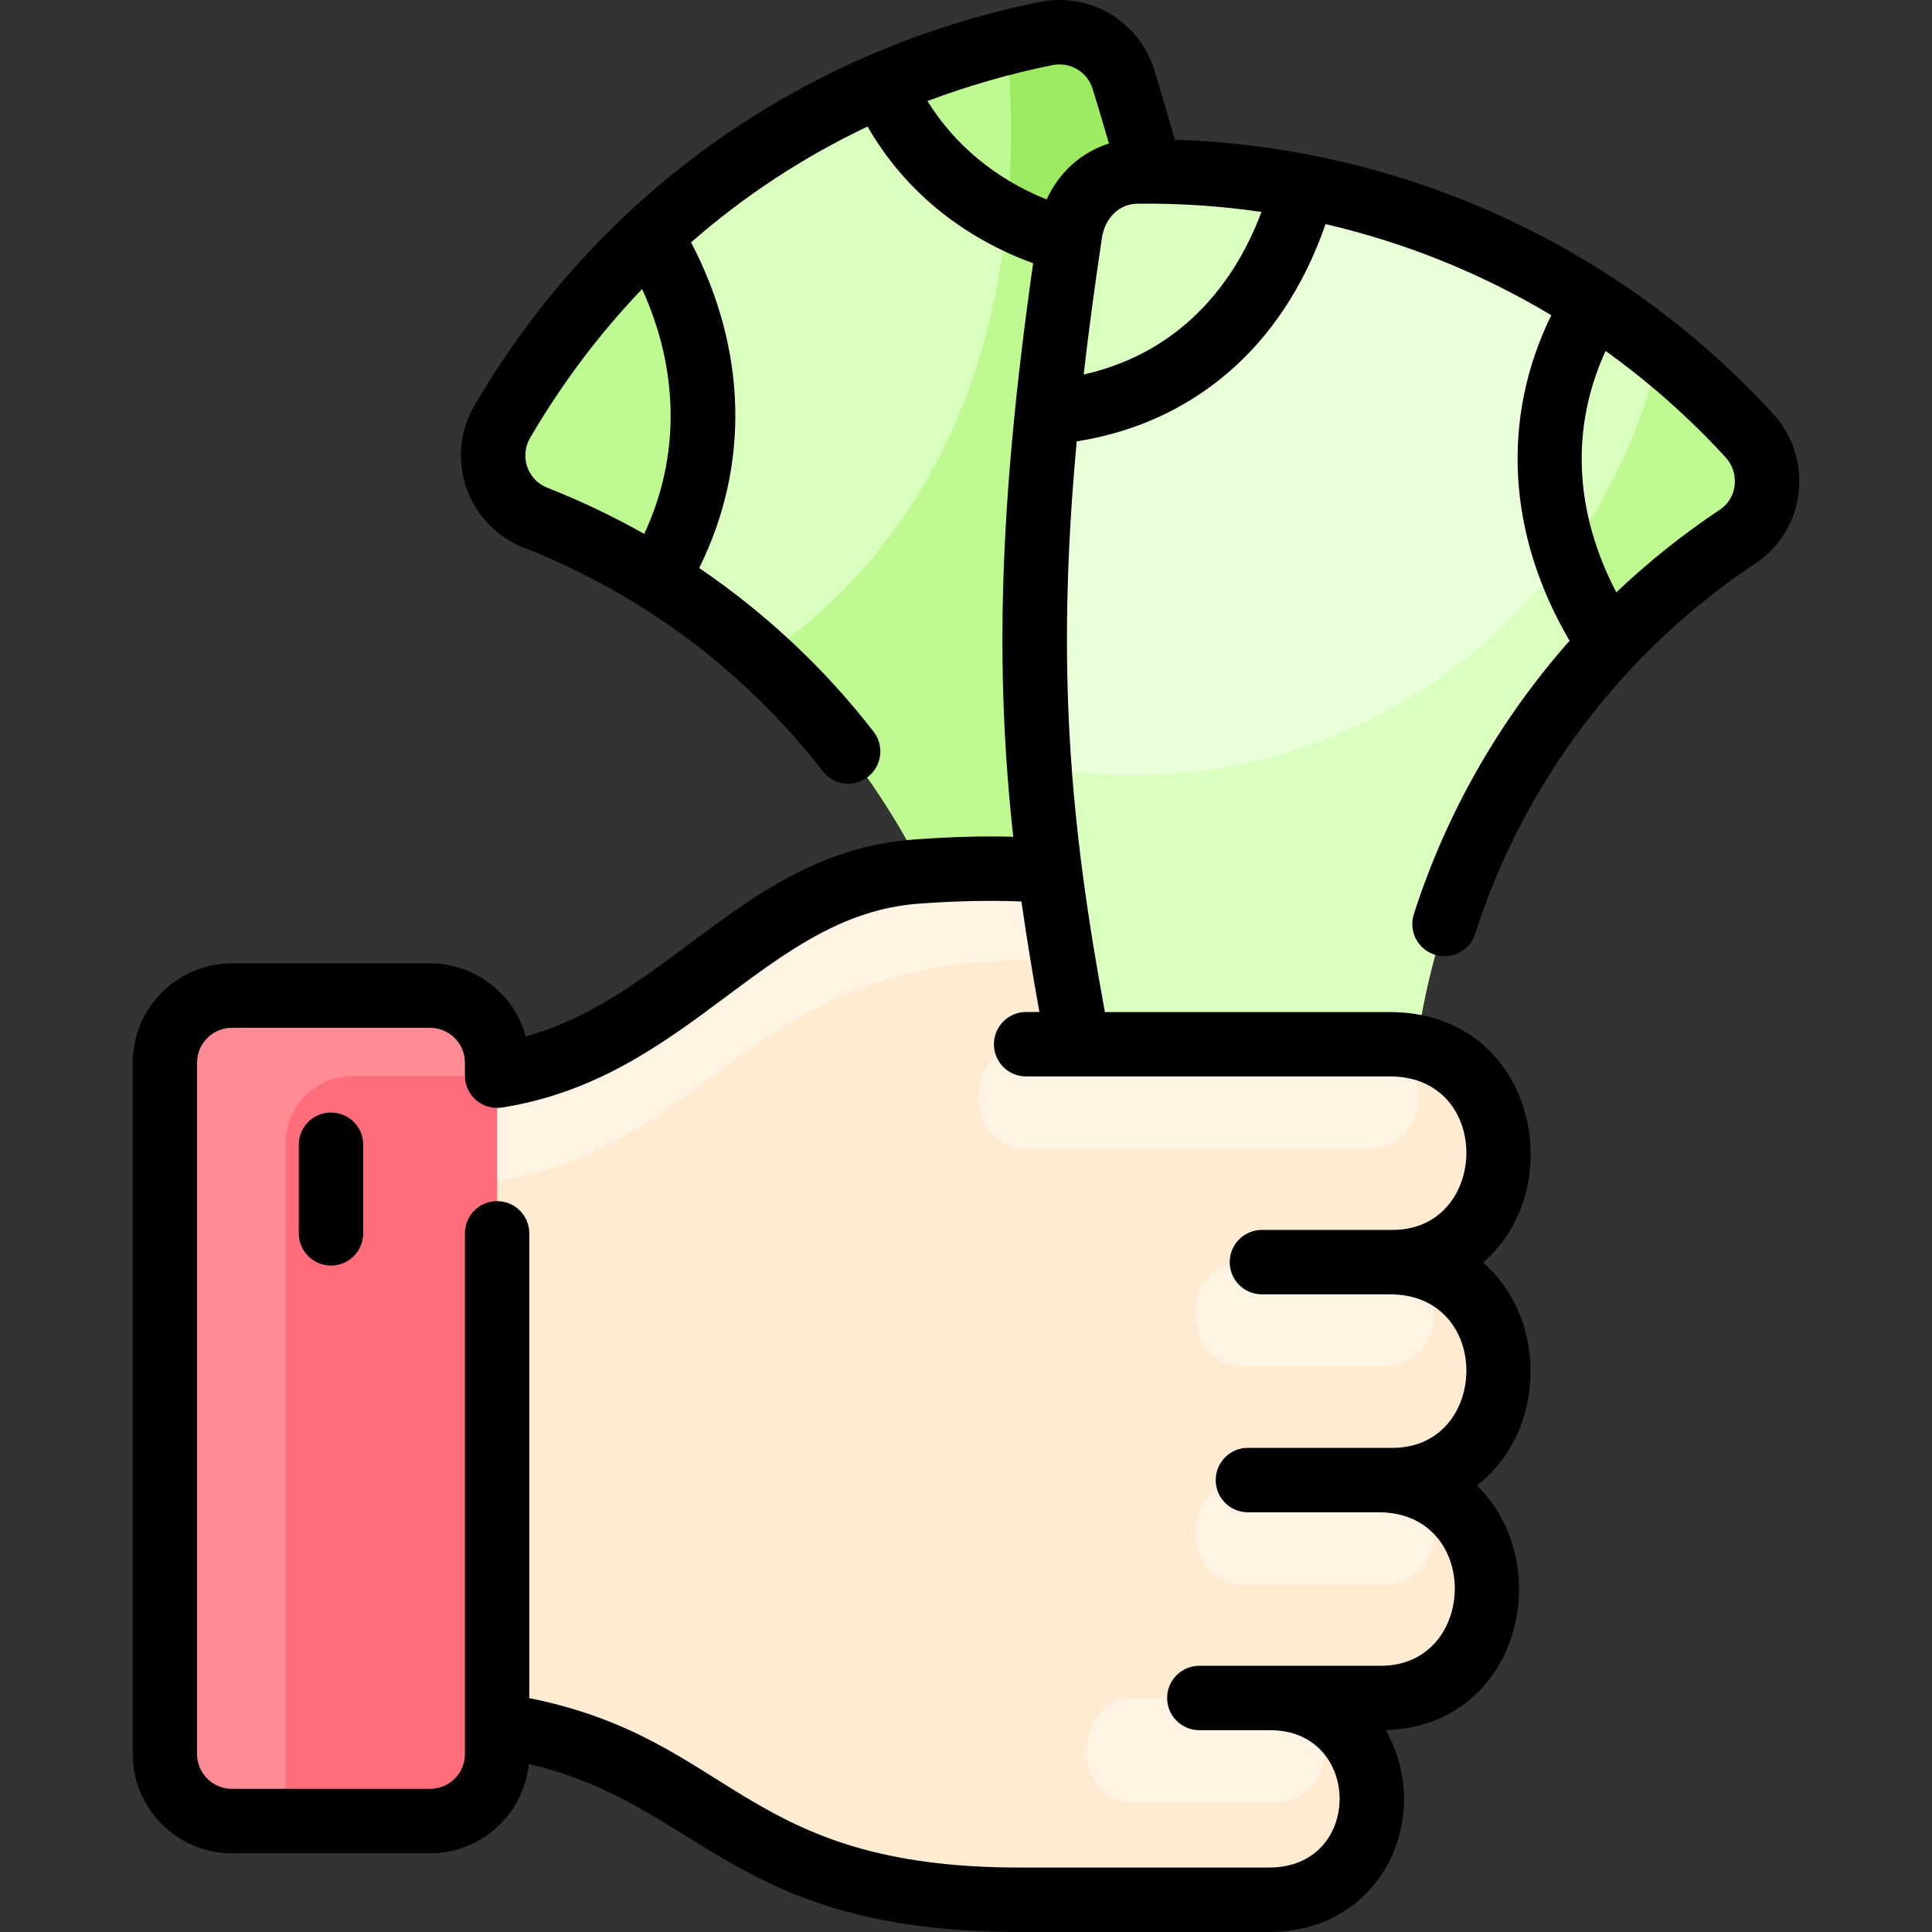 <svg width="20" height="20" viewBox="0 0 20 20" fill="none" xmlns="http://www.w3.org/2000/svg">
<rect x="0" y="0" width="20" height="20" fill="#333333" stroke="none"/>
<g clip-path="url(#clip0_1192_1791)">
<path d="M14.27 15.322H14.434C15.87 15.3 15.886 13.066 14.389 13.066C15.89 13.066 15.883 10.81 14.389 10.81H13.812C13.774 9.801 12.942 8.992 11.919 8.992C10.857 8.992 9.715 9.004 9.482 9.023C7.758 9.151 6.998 10.843 5.146 11.136V11C5.146 10.617 4.836 10.307 4.453 10.307H2.4C2.017 10.307 1.707 10.617 1.707 11V18.158C1.707 18.541 2.017 18.851 2.4 18.851H4.453C4.836 18.851 5.146 18.541 5.146 18.158V17.86C7.409 18.19 7.469 19.666 10.562 19.666H13.137C14.559 19.666 14.537 17.577 13.15 17.577H14.314C15.751 17.556 15.767 15.322 14.27 15.322Z" fill="#FFEBD2"/>
<path d="M13.196 18.66H11.738C11.092 18.66 11.079 17.577 11.749 17.577H13.196C13.891 17.577 13.885 18.662 13.196 18.66Z" fill="#FFF3E4"/>
<path d="M14.325 16.405H12.867C12.221 16.405 12.208 15.322 12.878 15.322H14.325C15.02 15.322 15.014 16.406 14.325 16.405Z" fill="#FFF3E4"/>
<path d="M14.325 14.143H12.867C12.221 14.143 12.208 13.06 12.878 13.06H14.325C15.02 13.06 15.014 14.145 14.325 14.143Z" fill="#FFF3E4"/>
<path d="M14.164 11.893H10.623C9.977 11.893 9.964 10.81 10.634 10.81H14.165C14.86 10.81 14.854 11.894 14.164 11.893Z" fill="#FFF3E4"/>
<path d="M11.006 9.95C7.77 9.78 7.447 11.861 5.146 12.225V11.136C7.025 10.839 7.731 9.135 9.559 9.018C9.989 8.988 10.437 8.98 10.867 9.016C10.871 9.015 10.896 9.292 11.006 9.95Z" fill="#FFF3E4"/>
<path d="M5.146 18.158C5.146 18.541 4.836 18.851 4.453 18.851H2.4C2.017 18.851 1.707 18.541 1.707 18.158V11C1.707 10.617 2.017 10.307 2.4 10.307H4.453C4.836 10.307 5.146 10.617 5.146 11V18.158Z" fill="#FF6D7A"/>
<path d="M5.146 11V11.14H3.651C3.268 11.14 2.957 11.451 2.957 11.834V18.851H2.4C2.017 18.851 1.707 18.541 1.707 18.158V11C1.707 10.617 2.017 10.307 2.4 10.307H4.453C4.836 10.307 5.146 10.617 5.146 11Z" fill="#FF8C95"/>
<path d="M17.987 5.556C16.159 6.77 14.965 8.687 14.663 10.837C14.432 10.789 14.547 10.819 11.161 10.81C11.042 10.188 10.943 9.6 10.868 9.015C10.439 8.98 9.989 8.988 9.559 9.018C8.731 7.369 7.327 6.061 5.542 5.358C5.147 5.203 4.986 4.731 5.199 4.365C6.447 2.229 8.496 0.821 10.828 0.348C11.178 0.277 11.526 0.482 11.631 0.825C11.725 1.132 11.818 1.449 11.909 1.775C14.166 1.775 16.453 2.701 18.11 4.51C18.396 4.824 18.34 5.32 17.987 5.556Z" fill="#DAFFBF"/>
<path d="M16.209 5.751C15.007 7.372 12.966 8.32 10.761 7.944C10.626 6.078 10.794 4.282 11.077 2.413C11.13 2.057 11.405 1.78 11.764 1.775C13.436 1.747 15.103 2.228 16.503 3.146C16.031 3.921 15.902 4.832 16.209 5.751Z" fill="#E9FFD9"/>
<path d="M18.11 4.51C18.396 4.824 18.341 5.32 17.987 5.555C17.504 5.876 17.06 6.25 16.663 6.67C15.855 5.453 15.874 4.179 16.504 3.145C17.085 3.525 17.626 3.982 18.11 4.51Z" fill="#BEFA91"/>
<path d="M17.18 3.638C17.004 4.416 16.668 5.133 16.209 5.751C15.902 4.832 16.031 3.921 16.503 3.146C16.761 3.313 17.014 3.502 17.18 3.638Z" fill="#DAFFBF"/>
<path d="M13.493 1.928C13.121 3.328 12.163 4.121 10.967 4.257L10.844 4.244C10.9 3.687 11.005 2.891 11.077 2.413C11.131 2.057 11.405 1.78 11.764 1.775C12.298 1.766 12.899 1.814 13.493 1.928Z" fill="#DAFFBF"/>
<path d="M11.631 0.825C11.526 0.482 11.178 0.277 10.828 0.348C8.497 0.821 6.447 2.229 5.199 4.365C4.986 4.731 5.147 5.203 5.542 5.358C7.327 6.061 8.732 7.369 9.559 9.018C9.989 8.988 10.437 8.98 10.867 9.015C10.651 7.33 10.61 5.492 11.077 2.413C11.13 2.057 11.405 1.78 11.764 1.775C11.813 1.775 11.861 1.774 11.909 1.775C11.818 1.449 11.725 1.132 11.631 0.825Z" fill="#BEFA91"/>
<path d="M10.425 2.244C10.242 4.109 9.45 5.741 7.885 6.811C7.228 6.213 6.439 5.711 5.542 5.358C5.147 5.203 4.986 4.731 5.199 4.365C6.134 2.765 7.518 1.573 9.135 0.877C9.386 1.445 9.818 1.928 10.425 2.244Z" fill="#DAFFBF"/>
<path d="M11.909 1.775C11.861 1.774 11.813 1.775 11.764 1.775C11.405 1.78 11.131 2.057 11.077 2.413C11.073 2.441 11.069 2.468 11.065 2.495C10.133 2.236 9.473 1.643 9.135 0.877C9.674 0.645 10.241 0.467 10.828 0.348C11.179 0.277 11.526 0.482 11.631 0.825C11.725 1.133 11.818 1.449 11.909 1.775Z" fill="#9CEB63"/>
<path d="M10.425 2.244C9.818 1.928 9.386 1.445 9.135 0.877C9.135 0.873 9.728 0.615 10.423 0.44C10.471 0.957 10.49 1.579 10.425 2.244Z" fill="#BEFA91"/>
<path d="M6.734 2.443C7.456 3.641 7.438 4.935 6.798 5.99C6.403 5.743 5.983 5.532 5.542 5.358C5.147 5.203 4.986 4.731 5.199 4.365C5.623 3.64 6.141 2.996 6.734 2.443Z" fill="#BEFA91"/>
<path d="M3.426 11.517C3.242 11.517 3.093 11.666 3.093 11.85V12.767C3.093 12.951 3.242 13.101 3.426 13.101C3.611 13.101 3.76 12.951 3.76 12.767V11.85C3.76 11.666 3.611 11.517 3.426 11.517Z" fill="black"/>
<path d="M18.356 4.285C16.783 2.566 14.551 1.523 12.162 1.446C12.093 1.206 12.023 0.965 11.95 0.727C11.794 0.219 11.283 -0.085 10.761 0.021C8.338 0.513 6.209 1.976 4.912 4.197C4.595 4.739 4.834 5.438 5.42 5.668C6.648 6.151 7.719 6.952 8.516 7.983C8.629 8.128 8.838 8.156 8.984 8.043C9.13 7.93 9.156 7.721 9.044 7.575C8.535 6.918 7.925 6.347 7.238 5.88C7.764 4.821 7.735 3.62 7.154 2.509C7.703 2.028 8.317 1.625 8.981 1.31C9.356 1.963 9.95 2.453 10.695 2.725C10.334 5.257 10.303 6.96 10.489 8.662C10.173 8.653 9.832 8.663 9.457 8.691C7.737 8.819 6.936 10.311 5.443 10.73C5.325 10.295 4.925 9.973 4.453 9.973H2.4C1.834 9.973 1.374 10.434 1.374 11V18.158C1.374 18.724 1.834 19.185 2.4 19.185H4.453C4.984 19.185 5.422 18.779 5.474 18.261C7.267 18.677 7.564 20 10.562 20C14.267 20 12.018 20 13.137 20C14.319 20 14.847 18.795 14.345 17.91C15.733 17.869 16.125 16.191 15.288 15.377C15.998 14.837 16.039 13.666 15.352 13.07C16.272 12.274 15.88 10.477 14.389 10.477H11.438C11.076 8.513 10.93 6.914 11.146 4.569C12.303 4.388 13.267 3.638 13.722 2.32C14.547 2.511 15.336 2.83 16.059 3.263C15.536 4.329 15.602 5.53 16.248 6.633C15.524 7.452 14.971 8.417 14.636 9.464C14.58 9.639 14.676 9.827 14.852 9.883C15.027 9.939 15.215 9.843 15.271 9.667C15.77 8.105 16.8 6.744 18.171 5.833C18.695 5.486 18.781 4.75 18.356 4.285ZM5.664 5.048C5.456 4.966 5.379 4.719 5.487 4.534C5.818 3.967 6.208 3.451 6.647 2.992C7.033 3.838 7.041 4.731 6.669 5.527C6.347 5.345 6.011 5.185 5.664 5.048ZM9.601 1.046C10.016 0.89 10.447 0.765 10.894 0.674C11.078 0.637 11.258 0.744 11.312 0.923C11.37 1.109 11.425 1.298 11.48 1.486C11.196 1.573 10.962 1.785 10.835 2.065C10.308 1.853 9.884 1.502 9.601 1.046ZM10.622 11.143H14.389C15.454 11.143 15.419 12.716 14.431 12.732H13.063C12.879 12.732 12.73 12.882 12.73 13.066C12.73 13.25 12.879 13.399 13.063 13.399H14.389C15.454 13.399 15.419 14.972 14.431 14.988H12.918C12.734 14.988 12.585 15.137 12.585 15.322C12.585 15.506 12.734 15.655 12.918 15.655H14.27C15.334 15.655 15.299 17.227 14.311 17.244H12.416C12.232 17.244 12.082 17.393 12.082 17.577C12.082 17.762 12.232 17.911 12.416 17.911H13.15C14.102 17.911 14.116 19.333 13.137 19.333H10.562C7.679 19.333 7.608 18.006 5.479 17.579V12.767C5.479 12.583 5.33 12.434 5.146 12.434C4.962 12.434 4.813 12.583 4.813 12.767V18.158C4.813 18.357 4.651 18.518 4.453 18.518H2.4C2.202 18.518 2.04 18.357 2.04 18.158V11C2.04 10.802 2.202 10.64 2.4 10.64H4.453C4.651 10.64 4.813 10.802 4.813 11V11.136C4.813 11.341 4.996 11.497 5.198 11.465C7.138 11.158 7.926 9.473 9.507 9.355C9.901 9.326 10.252 9.319 10.574 9.332C10.627 9.705 10.689 10.084 10.76 10.476H10.623C10.438 10.476 10.289 10.626 10.289 10.81C10.289 10.994 10.438 11.143 10.622 11.143ZM11.218 3.877C11.269 3.434 11.332 2.965 11.407 2.462C11.438 2.257 11.587 2.111 11.769 2.109C12.203 2.103 12.635 2.132 13.059 2.194C12.738 3.046 12.128 3.672 11.218 3.877ZM17.802 5.278C17.42 5.532 17.062 5.818 16.732 6.132C16.295 5.295 16.257 4.428 16.621 3.633C17.069 3.954 17.486 4.323 17.864 4.735C18.01 4.895 17.989 5.154 17.802 5.278Z" fill="black"/>
</g>
<defs>
<clipPath id="clip0_1192_1791">
<rect width="20" height="20" fill="white"/>
</clipPath>
</defs>
</svg>
